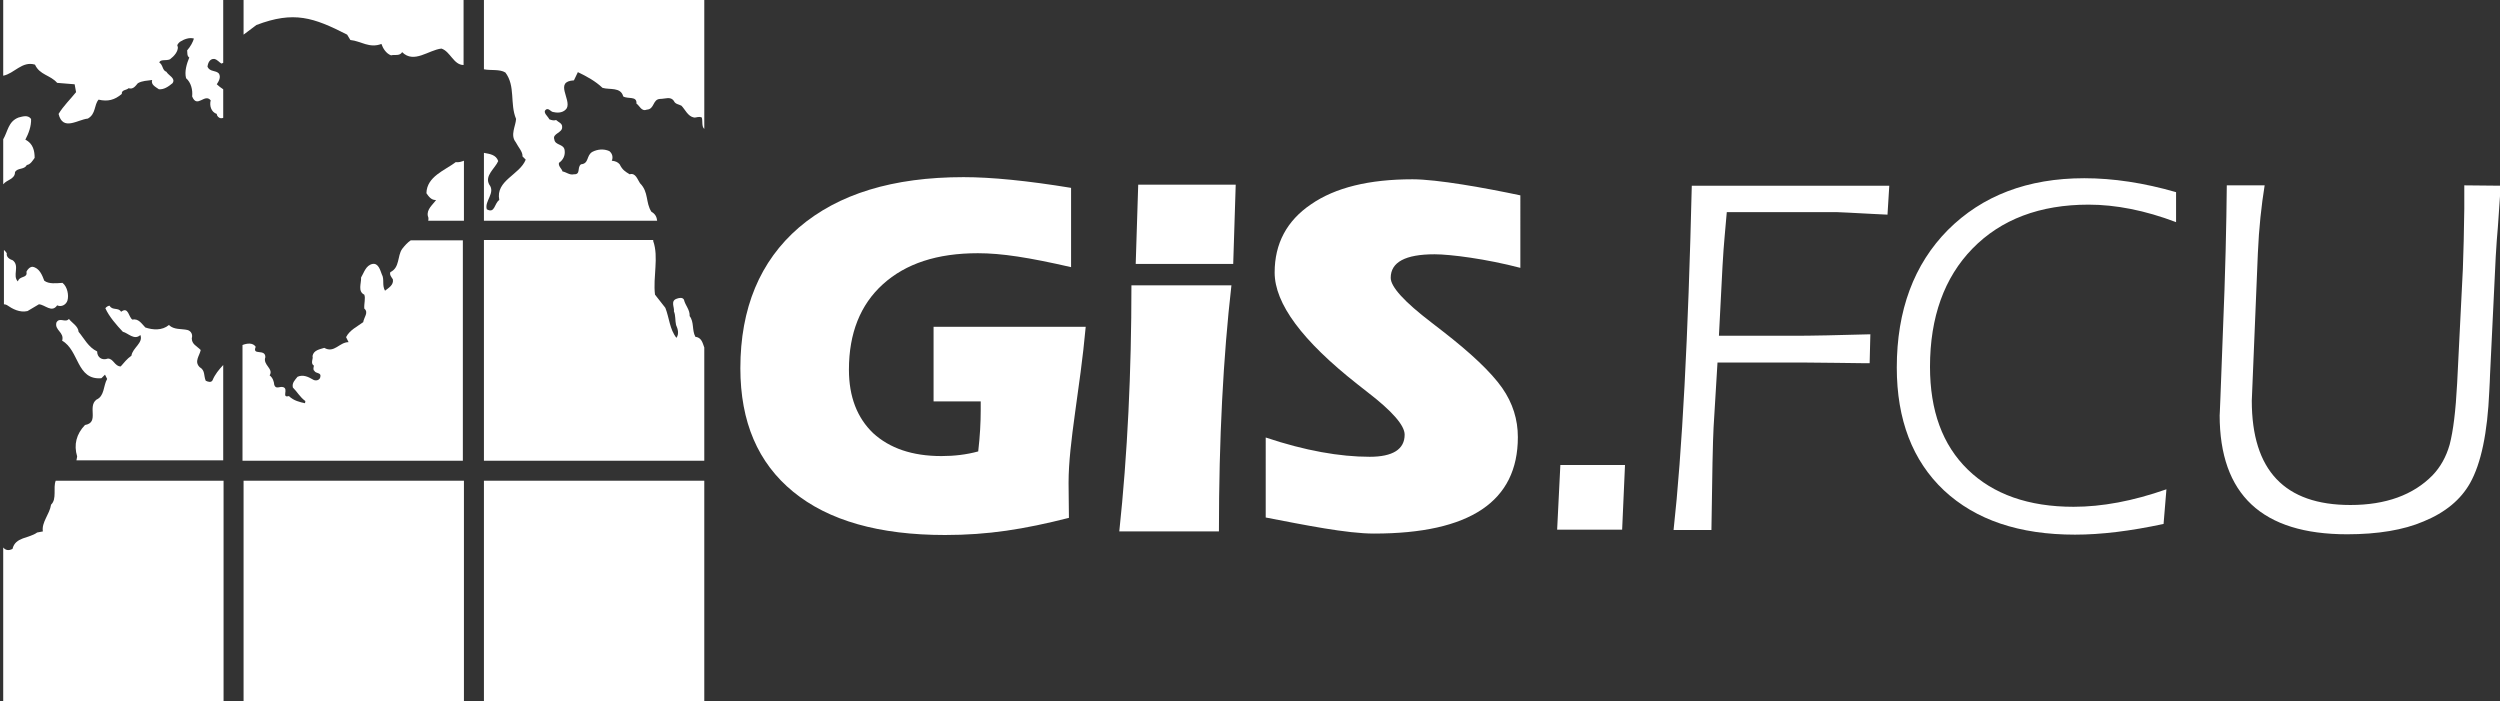 <svg xmlns="http://www.w3.org/2000/svg" xmlns:xlink="http://www.w3.org/1999/xlink" id="&#x5716;&#x5C64;_1" x="0px" y="0px" viewBox="0 0 700 196.3" style="enable-background:new 0 0 700 196.3;" xml:space="preserve"><rect x="0" y="0" width="700" height="196.3" fill="#333333" stroke="none"/><style type="text/css">	.st0{fill:#FFFFFF;}</style><g>	<polygon class="st0" points="318,73.9 318.7,51.7 346,51.7 345.3,73.9  "></polygon>	<path class="st0" d="M344.8,79.9c-2.3,20.1-3.5,43-3.5,68.9h-27.9c2.3-21.6,3.4-44.6,3.4-68.9H344.8z"></path>	<g>		<path class="st0" d="M481.3,94h23.3c0,0,2.4,0,7-0.1c5-0.1,9.1-0.2,12.1-0.3l-0.2,8.1c0,0-3.1,0-9.1-0.1l-10-0.1h-23.5l-1.1,18.2   c-0.2,3.5-0.4,13.5-0.6,28.7h-10.6c2.4-21.7,4.1-54.3,5.1-96.4H529l-0.5,8.1l-4.1-0.2c-5.9-0.3-9.2-0.5-10-0.5h-30.9l-0.6,6.8   c-0.2,2.1-0.4,4.9-0.6,8.4L481.3,94z"></path>		<path class="st0" d="M609.3,62.2c-8.7-3.3-16.9-4.9-24.5-4.9c-13.6,0-24.5,4.1-32.5,12.3c-7.9,8.1-11.9,19.2-11.9,33.1   c0,12.3,3.5,21.9,10.6,28.8c7.1,6.9,17,10.4,29.6,10.4c8,0,16.6-1.6,26-4.9l-0.8,9.7c-9.3,2-17.5,3-24.8,3   c-15.6,0-27.8-4.1-36.7-12.4c-8.8-8.3-13.2-19.8-13.2-34.4c0-16,4.8-28.9,14.3-38.5c9.6-9.6,22.3-14.5,38.2-14.5   c8.1,0,16.7,1.3,25.7,3.9L609.3,62.2z"></path>		<path class="st0" d="M634.1,51.9c-0.9,5.6-1.6,11.9-1.9,19l-1.7,41.3c0,19.5,9.2,29.2,27.6,29.2c9.9,0,17.6-2.8,23-8.3   c2.2-2.3,3.8-5.1,4.8-8.6c1-3.8,1.7-9.5,2.1-17.2l1.6-32c0.2-4.8,0.3-10.4,0.4-16.8v-6.6l10.2,0.1l-0.8,11.6   c-0.2,2.1-0.4,4.9-0.6,8.3l-1.6,33.2c0,0.8-0.1,2.3-0.2,4.4c-0.5,11.7-2.3,20.3-5.4,25.8c-2.6,4.6-6.9,8.2-13,10.7   c-5.6,2.4-12.8,3.6-21.4,3.6c-23.8,0-35.7-11.1-35.7-33.4c0,0.9,0.3-6.8,0.9-23c0.7-16.7,1-30.5,1.1-41.3H634.1z"></path>	</g>	<path class="st0" d="M299.3,145c-12.6,3.2-22.6,4.8-34.7,4.8c-18.4,0-32.6-4-42.5-12.1c-9.9-8.1-14.8-19.6-14.8-34.6  c0-16.8,5.5-30,16.4-39.4c11-9.4,26.3-14.1,46.1-14.1c7.8,0,17.9,1,30.1,3v22.2c-11.8-2.7-19.4-3.9-26.1-3.9  c-11.4,0-20.2,2.9-26.6,8.7c-6.3,5.7-9.5,13.7-9.5,23.9c0,7.6,2.3,13.5,6.8,17.8c4.6,4.2,10.9,6.4,19.1,6.4c3.6,0,7-0.4,10.3-1.3  c0.5-4.3,0.7-8.2,0.7-11.5v-2.5h-13.2V91.5H304c-1.6,17.7-4.8,32.3-4.8,43.7C299.2,138.8,299.3,142.1,299.3,145z"></path>	<path class="st0" d="M354.4,122.5c11,3.7,20.8,5.4,29.1,5.4c6.5,0,9.8-2.1,9.8-6.2c0-2.6-3.5-6.6-10.4-11.9  c-0.6-0.5-1.5-1.2-2.8-2.2c-15.5-12.2-23.2-22.6-23.2-31.3c0-8.1,3.4-14.5,10.2-19.1c6.8-4.7,16.3-7,28.4-7  c6.9,0,20.3,2.4,30.2,4.5V75c-9.5-2.5-19.6-3.8-24-3.8c-8.2,0-12.3,2.2-12.3,6.6c0,2.5,3.8,6.7,11.4,12.5l3.1,2.4  c8,6.2,13.6,11.5,16.7,15.9c3,4.3,4.4,8.9,4.4,13.8c0,18-13.4,27-40.3,27c-7.6,0-19.4-2.4-30.3-4.5V122.5z"></path>	<g>		<polygon class="st0" points="436.9,130.2 455,130.2 454.2,148.3 436,148.3   "></polygon>	</g></g><g>	<path class="st0" d="M14.3,141.3c-0.4,2.7-2.7,4.9-2.3,7.5l-1.6,0.3c-2.3,1.7-6.1,1.2-6.9,4.6c-1.2,0.6-2,0.3-2.6-0.4v43h61.7  v-61.7h-47C14.8,136.6,16,139.7,14.3,141.3z"></path>	<rect x="68.2" y="134.6" class="st0" width="61.7" height="61.7"></rect>	<rect x="135.5" y="134.6" class="st0" width="61.7" height="61.7"></rect>	<path class="st0" d="M7.7,87.1l3.2-1.9c1.7,0.1,3.6,2.5,5.1,0.3c1.3,0.6,2.6-0.3,2.9-1.4c0.4-1.4,0-3.8-1.4-4.9  c-1.7,0.1-3.8,0.4-5.1-0.6C11.8,77,11,75,9.1,74.7c-0.7,0-1.4,0.7-1.7,1.4c0.4,1.9-1.9,1-2.4,2.7c-1.6-1.6,0.6-4.3-1.4-5.9  c-0.9-0.3-1.9-0.9-1.7-2c-0.2-0.3-0.5-0.7-0.8-0.9v15.2c0.3,0,0.6,0.1,0.8,0.2C3.5,86.5,5.5,87.6,7.7,87.1z"></path>	<path class="st0" d="M59.5,106.5c-0.4,0.7-1.3,0.4-1.9,0.1c-0.6-1.4-0.1-2.9-1.7-3.8c-1.6-1.6,0-3.2,0.3-4.8  c-1.2-1.2-2.5-1.6-2.5-3.3c0.3-0.9-0.1-2-1.2-2.3c-1.7-0.4-3.8,0-5.2-1.4c-1.9,1.6-4.5,1.4-6.6,0.7c-1-1-1.9-2.6-3.6-2.2  c-1.1-0.6-1.1-3.8-3.2-2.2c-0.7-1.3-2.5-0.3-3.2-1.7c-0.4,0-0.9,0.3-1.2,0.7c1,2.3,3.2,4.8,4.9,6.6c1.4,0.3,3.2,2.5,4.9,0.9  c0.9,2.2-2.2,3.6-2.5,5.8c-1.3,0.9-2,1.9-3,3c-1.7,0-2-2.2-3.6-2.2c-1.6,0.6-3-0.3-3-2c-2.5-1.2-3.6-3.6-5.2-5.5  c-0.1-1.6-1.9-2.5-2.7-3.6c-1,1.2-2.6-0.6-3.5,1c-0.6,2.2,2.3,2.7,1.6,5.1c4.8,2.7,4,11.1,11,10.5l1-1l0.6,1.2  c-1.1,1.9-0.7,4.8-3,5.8c-2.6,2,0.9,6.4-3.2,7.1c-2.4,2.5-3.2,5.5-2.2,8.8c-0.1,0.4-0.1,0.8-0.2,1.1h41.1v-26.7  C61.3,103.5,60.2,104.8,59.5,106.5z"></path>	<path class="st0" d="M112.6,69.7c-1.4,2-0.6,5.2-3.3,6.5c-0.3,0.7,0.3,1.4,0.7,2c0.3,1.6-1.2,2.4-2.2,3.2c-0.9-1.6-0.1-3.2-0.9-4.6  c-0.4-1-0.9-3.2-2.6-2.9c-1.9,0.4-2.4,2.5-3.2,3.8c0.1,1.6-1,3.9,0.9,4.8c0.4,1-0.1,2.5,0,3.9c1.3,1.1-0.1,2.4-0.3,3.8  c-1.6,1.2-3.8,2.2-4.8,4.2l0.7,1.4c-2.6,0-4,3.2-6.8,1.6c-1.2,0.4-3,0.6-3.3,2.3c0.3,0.7-0.7,2,0.4,2.7c-0.1,0.4-0.3,1.2,0.1,1.4  c0.4,0.9,2,0.4,1.7,1.7c-0.1,1-1.4,1.3-2.2,0.7c-1.2-0.7-2.7-1.4-4.2-0.7c-0.7,0.9-1.6,1.7-1.3,3c1.3,1.3,1.9,2.6,3.5,3.8l-0.1,0.6  c-1.4-0.3-3.2-0.7-4.5-2c-2.2,0.6,0-2-1.6-2.5c-1-0.3-2,0.7-2.5-0.6c-0.1-1-0.4-2-1.3-2.7c1.2-1.9-2-2.9-1.2-5.1  c0-2.5-3.8-0.3-2.7-2.9c-0.8-1.2-2.4-1-3.7-0.5V129h61.7V67.3H115C114.1,67.9,113.3,68.8,112.6,69.7z"></path>	<path class="st0" d="M194.7,94.3c-1-1.9-0.3-4.1-1.6-5.8c0.1-1.8-1.2-2.9-1.6-4.6c-0.4-0.7-1.3-0.5-1.9-0.3c-2,0.6-0.7,2.4-0.9,3.6  c0.5,1.1,0.3,2.5,0.6,3.8c0.5,1.1,0.9,2.5,0.1,3.6c-1.9-2.4-2-5.6-3.1-8.4l-2.9-3.7c-0.6-4.9,1.1-10.5-0.5-15c0-0.1,0-0.2,0-0.3  h-47.4V129h61.7V97.3C196.7,95.9,196.4,94.5,194.7,94.3z"></path>	<path class="st0" d="M9.8,18.1c1.3,2.9,4.3,2.9,6.2,5.1l4.9,0.4l0.4,2.2c-1.6,2-3.5,3.8-4.9,6.1c1.2,4.9,5.3,1.6,8.2,1.3  c2.3-1.3,1.7-3.8,3-5.3c2.6,0.6,4.5,0.1,6.5-1.6c-0.1-1.2,1.3-1,1.9-1.6c1.3,0.4,1.9-0.6,2.6-1.4c1.2-0.7,2.6-0.7,4-0.9  c-0.4,1.3,0.9,1.9,1.9,2.6c1.4,0.1,2.6-0.7,3.8-1.7c1-1.4-1.2-2.2-1.7-3.2c-1.2-0.4-0.9-1.9-2-2.6c0.3-1,1.9-0.4,3-0.9  c1.2-0.9,2.3-2.2,2.2-3.5c-0.4-0.4,0.1-1,0.6-1.4c1.1-0.7,2.6-1.3,3.9-0.9c-0.3,1-1,2.3-1.9,3.3c0.1,0.6-0.1,1.6,0.6,2  c-0.7,1.7-1.4,3.9-0.9,5.8c1.4,1.2,1.9,3.3,1.7,5.1c1.4,3.5,3.5-1,5.2,1.1c-0.4,1.4,0.1,3.3,1.7,3.8c0,0.6,0.6,1.2,1.2,1.2  c0.2,0,0.4,0,0.6-0.1V25c-0.6-0.4-1.3-0.9-1.8-1.4c0.6-0.9,1.2-2,0.6-3c-0.9-1-2.5-0.4-3.2-1.9c0.1-1,0.6-2.3,1.9-2.2  c0.9,0.2,1.3,0.9,2,1.3c0.2-0.1,0.3-0.1,0.5-0.2V0H0.9v21.2C4,20.6,6.2,17,9.8,18.1z"></path>	<path class="st0" d="M4.2,48.2c0.7-1.3,2.6-0.6,3.3-2c1-0.1,1.7-1.3,2.2-2c0-1.9-0.4-4-2.6-5.1c0.9-1.7,1.7-3.8,1.6-5.8  c-0.9-1.2-2.3-0.7-3.5-0.4c-2.9,1.1-3,3.9-4.3,6.1v12.6C1.9,50.3,4.2,50.2,4.2,48.2z"></path>	<path class="st0" d="M127.6,45.4c-3,2.3-8.1,4-8.2,8.7c0.6,0.9,1.4,2,2.7,1.9c-0.9,1.3-2.7,2.6-2.3,4.5c0.2,0.4,0.2,0.8,0.1,1.3h10  V45C129.1,45.3,128.5,45.5,127.6,45.4z"></path>	<path class="st0" d="M97.2,9.7l0.9,1.5c3,0.3,5.3,2.4,8.7,1.1c0.4,1.2,1.3,2.7,2.7,3.2c0.9-0.3,2.4,0.3,3.1-0.9  c3.3,3.3,7.4-0.6,11-1c2.5,0.8,3.4,4.6,6.2,4.6V0H68.2v9.7l3.6-2.7C82.3,3,87.8,4.9,97.2,9.7z"></path>	<path class="st0" d="M182.4,59.3c-1.7-2.6-0.7-5.5-3.2-8c-0.7-1-1.2-3-2.9-2.5c-1.3-0.8-2-1.2-2.8-2.8c-0.5-0.6-1.2-0.9-2.2-1  c0.4-0.9,0.2-2-0.7-2.7c-1.6-0.7-3.3-0.5-4.7,0.2c-1.8,1-0.9,3.3-3.2,3.5c-1.2,0.8,0,2.9-2,2.8c-1.2,0.3-2.1-0.6-3.2-0.8  c-0.2-0.8-1.2-1.4-1-2.4c1.2-0.8,1.8-2.1,1.6-3.5c-0.2-1.9-2.7-1.3-2.9-3.1c-0.6-1.6,2.3-1.8,2.2-3.4c0.1-1.1-1.1-1.4-1.7-2  c-0.5,0.2-1.2,0.1-1.9-0.2c-0.3-0.8-2.1-2-0.8-2.8c0.8-0.3,1.2,0.8,2.1,0.8c1.3,0.3,2.8,0.1,3.6-1.1c1.3-2.5-3.6-7.5,2-7.8l1.1-2.3  c2.5,1.2,4.9,2.5,6.9,4.4c2,0.6,5.1-0.3,5.8,2.4c1.3,0.8,3.9-0.2,3.7,2c0.9,0.6,1.4,2.3,2.9,1.7c2.2-0.1,1.6-2.9,3.7-3  c1.5,0,3-0.8,3.9,0.6c0.4,0.9,1.4,0.9,2.1,1.3c1,1,1.8,3,3.5,3.3c0.7,0.1,1.3-0.4,2.2,0c0.3,1-0.1,2.5,0.7,3.2V0h-61.7v19.4  c1.9,0.4,4.4-0.1,6,0.9c2.9,3.8,1.2,8.7,3,13c-0.1,2-1.7,4.5-0.1,6.5c0.7,1.4,2,2.7,1.9,4l0.9,0.9c-1.7,4.3-8.5,5.8-7.4,11.3  c-1.4,0.9-1.2,3.9-3.5,2.6c-0.7-2.3,2.5-4.6,0.7-6.9c-1.4-2.5,1.6-4.5,2.5-6.6c-0.6-1.8-2.4-2-4-2.3v19h48.5  C183.9,60.8,183.5,59.9,182.4,59.3z"></path></g></svg>